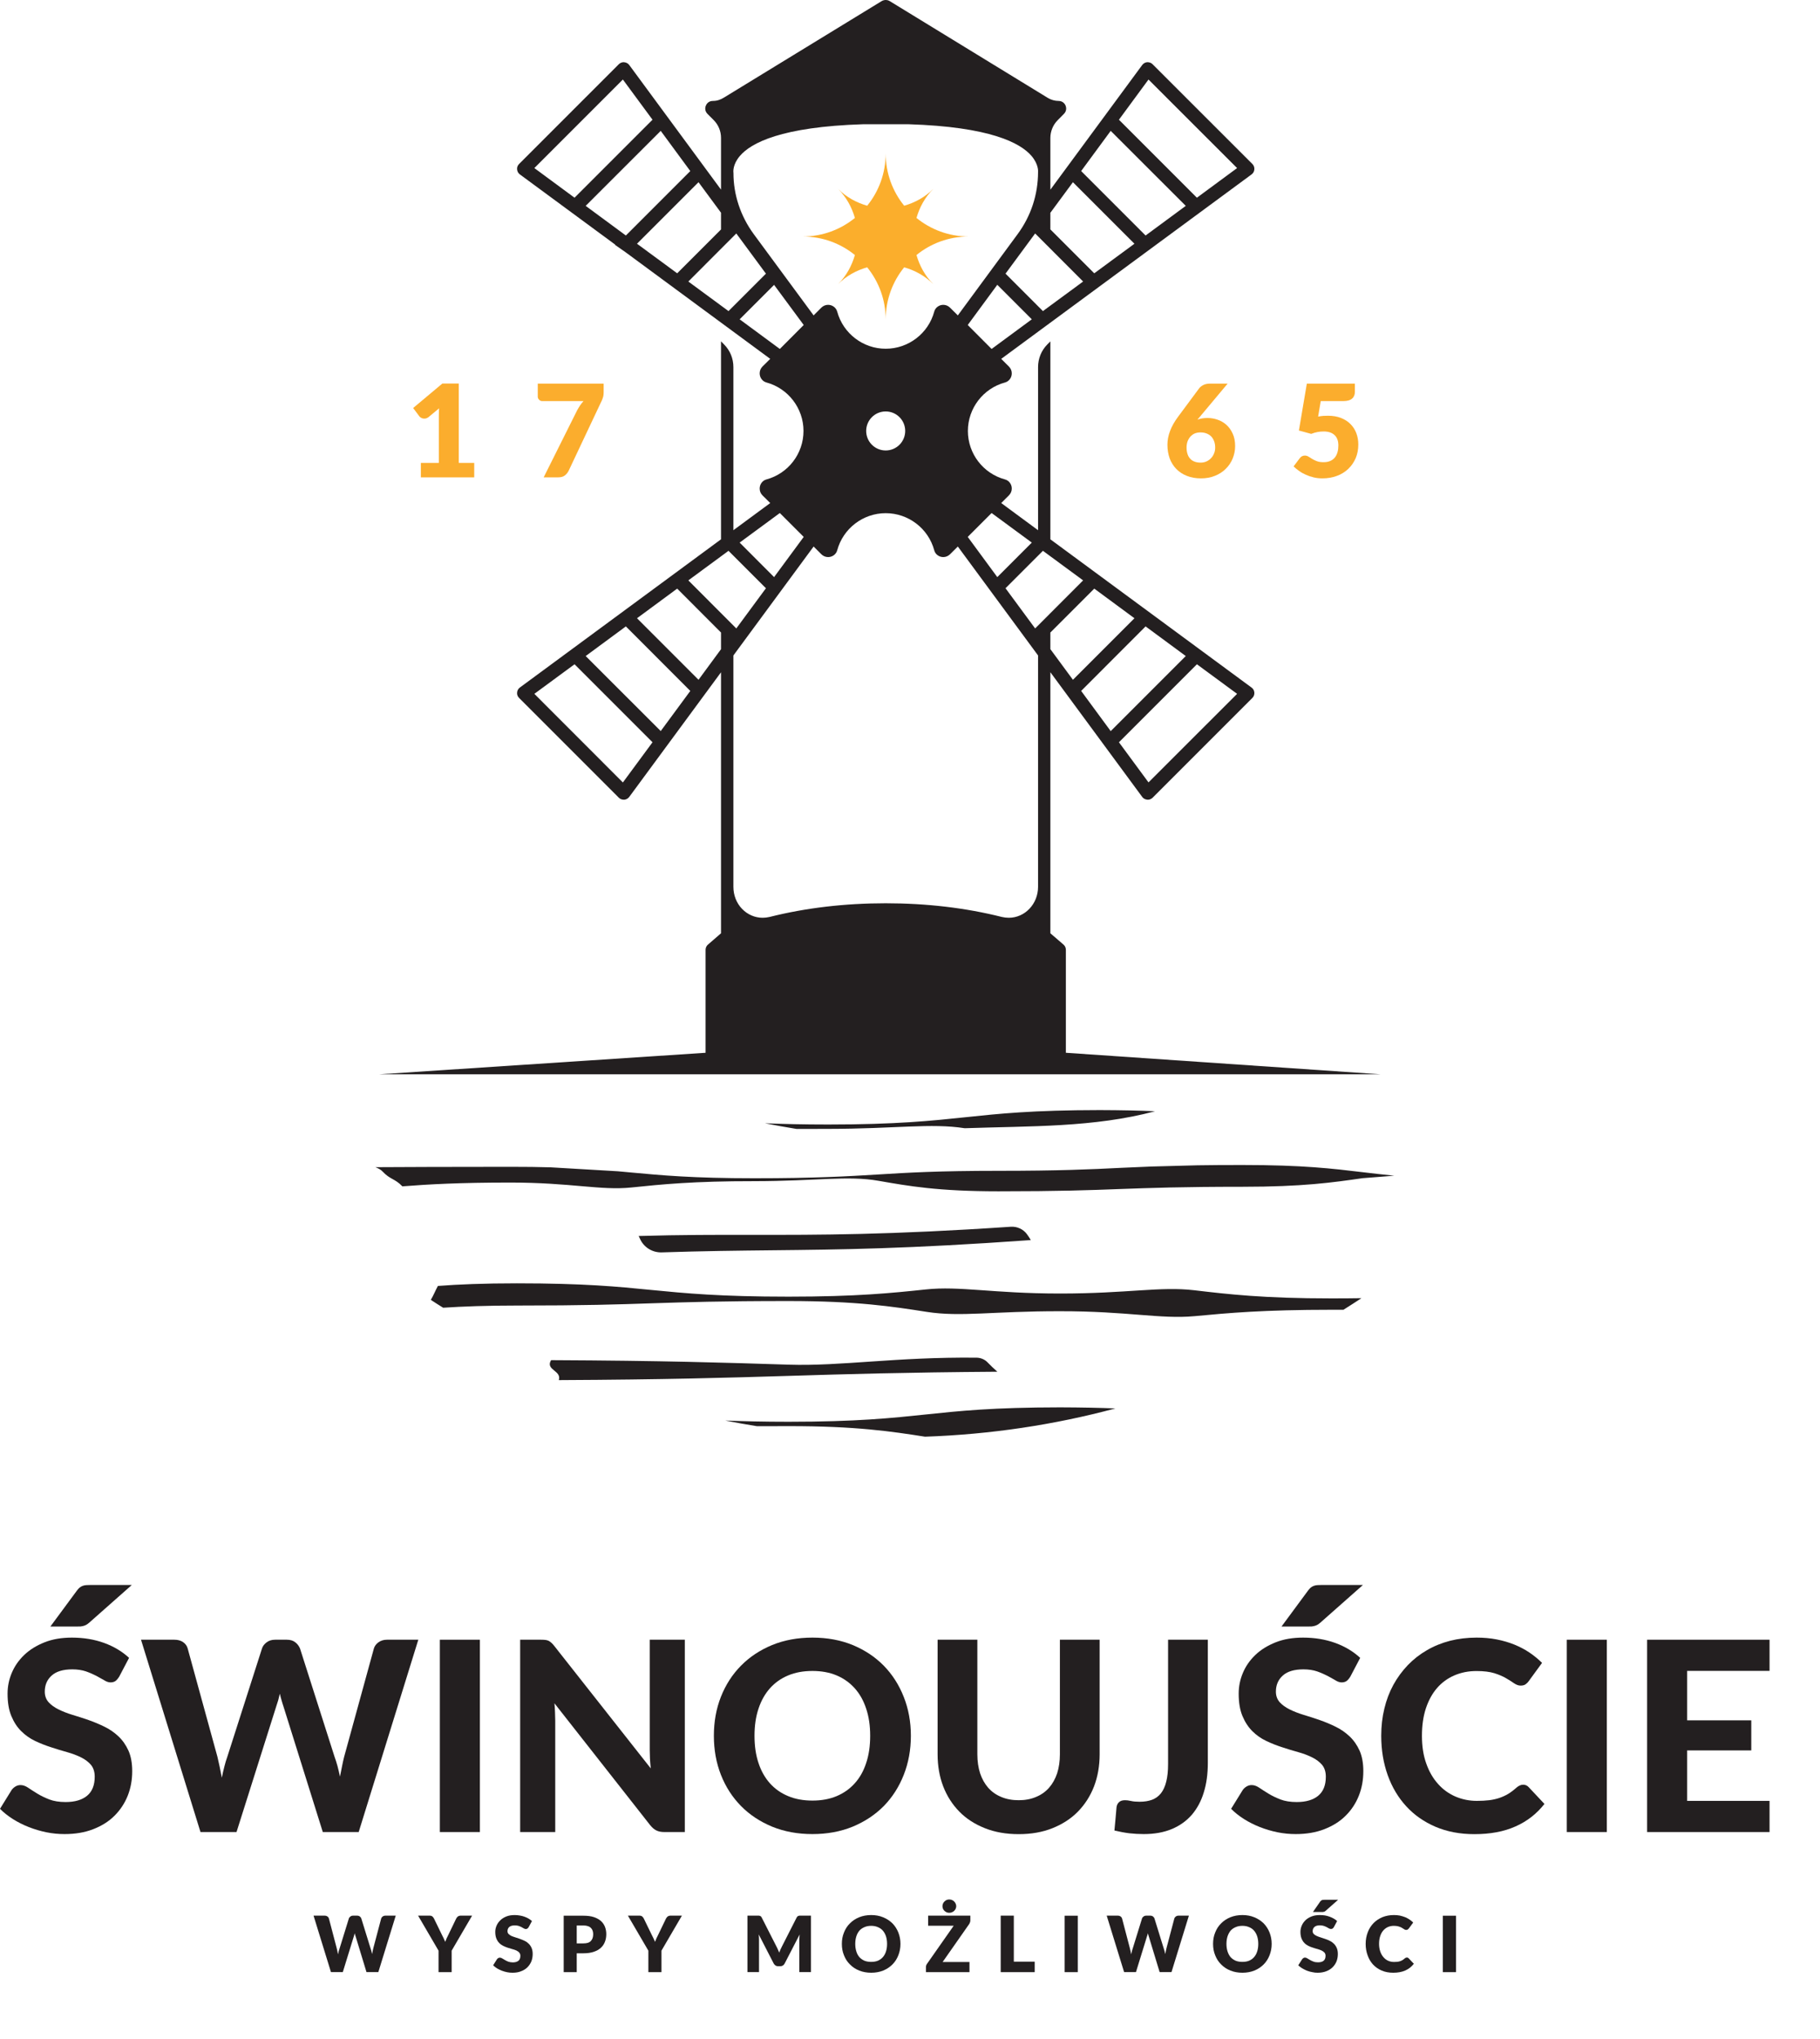 <?xml version="1.0" encoding="UTF-8" standalone="no"?><!DOCTYPE svg PUBLIC "-//W3C//DTD SVG 1.1//EN" "http://www.w3.org/Graphics/SVG/1.1/DTD/svg11.dtd"><svg width="100%" height="100%" viewBox="0 0 25 28" version="1.1" xmlns="http://www.w3.org/2000/svg" xmlns:xlink="http://www.w3.org/1999/xlink" xml:space="preserve" xmlns:serif="http://www.serif.com/" style="fill-rule:evenodd;clip-rule:evenodd;stroke-linejoin:round;stroke-miterlimit:2;"><path d="M12.589,3.502c0.196,-0.159 0.445,-0.254 0.717,-0.254c-0.272,-0 -0.521,-0.096 -0.717,-0.255c0.042,-0.146 0.116,-0.284 0.231,-0.399c-0.115,0.115 -0.254,0.189 -0.4,0.231c-0.159,-0.196 -0.254,-0.446 -0.254,-0.718c0,0.272 -0.095,0.522 -0.254,0.718c-0.146,-0.042 -0.285,-0.116 -0.4,-0.231c0.115,0.115 0.189,0.253 0.231,0.399c-0.196,0.159 -0.445,0.255 -0.717,0.255c0.272,-0 0.521,0.095 0.717,0.254c-0.042,0.146 -0.116,0.285 -0.231,0.4c0.115,-0.115 0.254,-0.19 0.4,-0.231c0.159,0.196 0.254,0.445 0.254,0.717c0,-0.272 0.095,-0.521 0.254,-0.717c0.146,0.041 0.285,0.116 0.4,0.231c-0.115,-0.115 -0.189,-0.254 -0.231,-0.4" style="fill:#fbae2c;fill-rule:nonzero;"/><path d="M13.262,15.342c-0.467,0.049 -0.947,0.1 -1.886,0.1c-0.344,0 -0.626,-0.007 -0.869,-0.017c0.144,0.029 0.29,0.054 0.436,0.078c0.133,-0.001 0.276,-0.001 0.433,-0.001c0.927,-0.001 1.415,-0.081 1.875,-0.009c0.901,-0.031 1.777,-0.009 2.615,-0.233c-0.215,-0.01 -0.462,-0.015 -0.759,-0.016c-0.927,0.001 -1.379,0.049 -1.845,0.098" style="fill:#231f20;fill-rule:nonzero;"/><path d="M7.676,18.952c0.042,-0.132 -0.185,-0.137 -0.108,-0.271c0.001,-0.001 0.003,-0.002 0.004,-0.003c1.53,0.007 2.384,0.034 3.26,0.062c0.725,0.023 1.465,-0.107 2.579,-0.096c0.058,0 0.115,0.023 0.154,0.064c0.041,0.043 0.087,0.086 0.135,0.129c-1.276,0.009 -2.079,0.033 -2.863,0.057c-0.856,0.026 -1.695,0.051 -3.161,0.058" style="fill:#231f20;fill-rule:nonzero;"/><path d="M16.405,17.718c-0.466,-0.055 -0.917,0.045 -1.843,0.045c-0.926,-0 -1.379,-0.106 -1.845,-0.056c-0.466,0.049 -0.947,0.099 -1.886,0.099c-0.938,-0 -1.417,-0.046 -1.884,-0.092c-0.466,-0.046 -0.919,-0.091 -1.847,-0.091c-0.458,-0 -0.8,0.014 -1.085,0.036c-0.034,0.062 -0.061,0.131 -0.097,0.191c0.056,0.037 0.112,0.073 0.169,0.108c0.275,-0.018 0.6,-0.03 1.013,-0.03c0.931,-0 1.393,-0.015 1.859,-0.031c0.466,-0.015 0.938,-0.031 1.872,-0.031c0.943,-0 1.432,0.076 1.899,0.149c0.466,0.073 0.91,-0.01 1.832,-0.009c0.927,-0.001 1.38,0.111 1.846,0.068c0.467,-0.044 0.947,-0.088 1.885,-0.088l0.161,-0c0.083,-0.052 0.165,-0.105 0.247,-0.159c-0.127,0.002 -0.26,0.003 -0.408,0.003c-0.939,-0 -1.421,-0.057 -1.888,-0.112" style="fill:#231f20;fill-rule:nonzero;"/><path d="M12.717,19.424c-0.467,0.049 -0.947,0.1 -1.886,0.1c-0.344,-0 -0.626,-0.007 -0.869,-0.017c0.144,0.029 0.29,0.054 0.436,0.078c0.133,-0.001 0.276,-0.001 0.433,-0.001c0.927,-0.001 1.415,0.073 1.875,0.145c0.901,-0.031 1.777,-0.163 2.615,-0.388c-0.215,-0.009 -0.462,-0.014 -0.759,-0.015c-0.927,0.001 -1.379,0.049 -1.845,0.098" style="fill:#231f20;fill-rule:nonzero;"/><path d="M13.003,13.429c-0.002,0 -0.003,0.001 -0.005,0.001l0.001,0l0.004,-0.001Z" style="fill:#231f20;fill-rule:nonzero;"/><path d="M19.152,16.145c-0.155,-0.015 -0.295,-0.032 -0.433,-0.048c-0.418,-0.05 -0.822,-0.099 -1.653,-0.099c-0.235,0 -0.435,0.001 -0.612,0.004l-0.638,0.017c-0.148,0.006 -0.282,0.012 -0.417,0.018c-0.419,0.021 -0.844,0.041 -1.685,0.041c-0.834,0 -1.245,0.025 -1.664,0.051c-0.419,0.025 -0.846,0.051 -1.687,0.051c-0.843,0 -1.274,-0.04 -1.693,-0.079c-0.061,-0.006 -0.123,-0.012 -0.185,-0.017l-0.92,-0.054c-0.162,-0.005 -0.344,-0.007 -0.553,-0.007c-0.957,0 -1.368,0.003 -1.856,0.005c0.04,0.015 0.076,0.034 0.101,0.061c0.103,0.11 0.166,0.094 0.27,0.202c0.363,-0.028 0.778,-0.052 1.485,-0.052c0.832,0 1.239,0.111 1.658,0.068c0.419,-0.043 0.85,-0.088 1.693,-0.087c0.847,-0.001 1.286,-0.079 1.705,-0.005c0.419,0.073 0.817,0.144 1.646,0.144c0.836,0 1.251,-0.015 1.67,-0.031c0.419,-0.015 0.842,-0.031 1.682,-0.031c0.83,0 1.233,-0.058 1.651,-0.118" style="fill:#231f20;fill-rule:nonzero;"/><path d="M9.09,17.198c0.574,-0.019 1.054,-0.024 1.521,-0.029c0.948,-0.01 1.849,-0.019 3.548,-0.14c-0.014,-0.025 -0.031,-0.051 -0.049,-0.076c-0.051,-0.073 -0.138,-0.113 -0.226,-0.107c-1.653,0.112 -2.633,0.113 -3.556,0.111c-0.494,0 -0.973,-0.001 -1.555,0.016c0.006,0.012 0.012,0.024 0.017,0.036c0.051,0.119 0.171,0.193 0.3,0.189" style="fill:#231f20;fill-rule:nonzero;"/><path d="M12.738,17.203c-0.002,-0 -0.003,0.001 -0.005,0.001l0.001,-0l0.004,-0.001Z" style="fill:#231f20;fill-rule:nonzero;"/><path d="M16.492,6.353c0.028,-0 0.055,-0.005 0.079,-0.016c0.024,-0.011 0.046,-0.025 0.063,-0.044c0.018,-0.018 0.032,-0.04 0.042,-0.065c0.011,-0.025 0.016,-0.052 0.016,-0.082c0,-0.033 -0.005,-0.062 -0.015,-0.088c-0.01,-0.026 -0.023,-0.048 -0.041,-0.066c-0.018,-0.017 -0.039,-0.031 -0.064,-0.04c-0.025,-0.01 -0.053,-0.014 -0.084,-0.014c-0.027,-0 -0.053,0.005 -0.076,0.014c-0.023,0.01 -0.042,0.024 -0.059,0.042c-0.017,0.019 -0.03,0.04 -0.04,0.066c-0.009,0.025 -0.014,0.054 -0.014,0.085c0,0.032 0.004,0.061 0.012,0.086c0.007,0.025 0.019,0.047 0.035,0.065c0.016,0.019 0.036,0.033 0.06,0.042c0.024,0.01 0.053,0.015 0.086,0.015m-0.044,-0.59c0.041,-0.016 0.087,-0.023 0.138,-0.023c0.046,-0 0.092,0.007 0.138,0.023c0.045,0.015 0.086,0.039 0.121,0.07c0.036,0.032 0.065,0.072 0.087,0.121c0.023,0.049 0.034,0.106 0.034,0.172c0,0.06 -0.012,0.117 -0.034,0.171c-0.022,0.054 -0.054,0.101 -0.095,0.141c-0.041,0.041 -0.09,0.073 -0.148,0.096c-0.058,0.024 -0.122,0.035 -0.192,0.035c-0.072,-0 -0.136,-0.011 -0.193,-0.034c-0.057,-0.022 -0.106,-0.054 -0.146,-0.095c-0.039,-0.04 -0.07,-0.089 -0.091,-0.145c-0.02,-0.057 -0.031,-0.119 -0.031,-0.187c0,-0.126 0.049,-0.255 0.147,-0.386l0.29,-0.391c0.013,-0.017 0.033,-0.032 0.058,-0.045c0.026,-0.012 0.055,-0.018 0.088,-0.018l0.244,-0l-0.382,0.456l-0.033,0.039Z" style="fill:#fbad2d;fill-rule:nonzero;"/><path d="M18.106,5.721c0.024,-0.005 0.047,-0.008 0.07,-0.01c0.022,-0.001 0.044,-0.002 0.065,-0.002c0.068,-0 0.128,0.01 0.18,0.031c0.051,0.02 0.095,0.048 0.13,0.084c0.036,0.036 0.062,0.077 0.08,0.125c0.018,0.048 0.027,0.1 0.027,0.155c-0,0.068 -0.012,0.131 -0.036,0.188c-0.025,0.057 -0.059,0.106 -0.102,0.147c-0.044,0.042 -0.096,0.074 -0.156,0.096c-0.061,0.023 -0.127,0.034 -0.199,0.034c-0.042,0 -0.082,-0.004 -0.119,-0.013c-0.039,-0.009 -0.074,-0.021 -0.107,-0.036c-0.034,-0.015 -0.065,-0.032 -0.093,-0.052c-0.028,-0.02 -0.054,-0.041 -0.077,-0.063l0.085,-0.113c0.009,-0.012 0.019,-0.021 0.031,-0.027c0.012,-0.006 0.025,-0.009 0.038,-0.009c0.018,-0 0.034,0.004 0.05,0.014c0.016,0.01 0.033,0.02 0.051,0.032c0.019,0.011 0.04,0.022 0.065,0.031c0.025,0.01 0.056,0.014 0.092,0.014c0.037,-0 0.068,-0.006 0.094,-0.018c0.026,-0.012 0.047,-0.028 0.063,-0.049c0.016,-0.021 0.028,-0.045 0.035,-0.073c0.008,-0.028 0.011,-0.058 0.011,-0.09c-0,-0.063 -0.017,-0.11 -0.053,-0.143c-0.035,-0.033 -0.085,-0.049 -0.15,-0.049c-0.058,0 -0.114,0.011 -0.17,0.033l-0.169,-0.046l0.109,-0.644l0.66,-0l-0,0.113c-0,0.019 -0.003,0.036 -0.009,0.051c-0.006,0.015 -0.015,0.029 -0.028,0.04c-0.013,0.012 -0.029,0.021 -0.05,0.027c-0.021,0.006 -0.045,0.009 -0.074,0.009l-0.308,-0l-0.036,0.213Z" style="fill:#fbad2d;fill-rule:nonzero;"/><path d="M6.514,6.357l0,0.198l-0.733,0l0,-0.198l0.247,0l0,-0.649c0,-0.017 0,-0.034 0.001,-0.05c0,-0.017 0.001,-0.034 0.003,-0.051l-0.147,0.122c-0.013,0.01 -0.026,0.016 -0.039,0.018c-0.012,0.002 -0.024,0.002 -0.035,0c-0.012,-0.002 -0.022,-0.006 -0.03,-0.012c-0.009,-0.005 -0.016,-0.011 -0.02,-0.017l-0.086,-0.115l0.401,-0.336l0.226,0l0,1.09l0.212,0Z" style="fill:#fbad2d;fill-rule:nonzero;"/><path d="M8.292,5.268l0,0.115c0,0.034 -0.004,0.062 -0.012,0.082c-0.007,0.021 -0.014,0.039 -0.022,0.053l-0.447,0.947c-0.012,0.025 -0.03,0.046 -0.052,0.064c-0.023,0.018 -0.053,0.026 -0.091,0.026l-0.2,-0l0.46,-0.921c0.014,-0.025 0.027,-0.047 0.041,-0.068c0.014,-0.02 0.029,-0.039 0.046,-0.058l-0.566,-0c-0.008,-0 -0.016,-0.001 -0.023,-0.004c-0.008,-0.004 -0.014,-0.008 -0.02,-0.014c-0.005,-0.005 -0.01,-0.012 -0.014,-0.019c-0.003,-0.008 -0.005,-0.015 -0.005,-0.023l0,-0.18l0.905,-0Z" style="fill:#fbad2d;fill-rule:nonzero;"/><path d="M7.34,2.308l0.552,0.407l1.071,-1.071l-0.407,-0.552l-1.216,1.216Zm8.03,-0.664l1.071,1.071l0.552,-0.407l-1.217,-1.216l-0.406,0.552Zm-0.519,0.705l0.885,0.885l0.552,-0.407l-1.031,-1.03l-0.406,0.552Zm-6.806,0.478l0.552,0.407l0.885,-0.885l-0.406,-0.552l-1.031,1.03Zm0.705,0.52l0.552,0.406l0.602,-0.602l0,-0.23l-0.309,-0.419l-0.845,0.845Zm5.678,-0.425l0,0.228l0.603,0.603l0.552,-0.406l-0.845,-0.845l-0.31,0.42Zm-4.973,0.944l0.552,0.406l0.514,-0.514l-0.407,-0.552l-0.659,0.66Zm4.357,-0.108l0.514,0.514l0.552,-0.406l-0.659,-0.66l-0.407,0.552Zm-2.437,0.428c0.059,-0 0.11,0.039 0.125,0.093c0.081,0.3 0.355,0.51 0.666,0.51c0.312,-0 0.586,-0.21 0.667,-0.51c0.014,-0.054 0.066,-0.093 0.124,-0.093c0.035,-0 0.068,0.014 0.093,0.039l0.107,0.106l0.82,-1.114c0.185,-0.25 0.282,-0.546 0.282,-0.856c0.001,-0.007 0.008,-0.104 -0.089,-0.219c-0.154,-0.18 -0.571,-0.401 -1.691,-0.436l-0.622,-0c-1.125,0.035 -1.543,0.257 -1.695,0.437c-0.097,0.115 -0.09,0.212 -0.087,0.23c-0.001,0.298 0.096,0.594 0.28,0.844l0.821,1.114l0.106,-0.106c0.025,-0.025 0.058,-0.039 0.093,-0.039m-1.215,0.199l0.552,0.407l0.328,-0.329l-0.407,-0.551l-0.473,0.473Zm3.133,0.078l0.328,0.329l0.552,-0.407l-0.474,-0.474l-0.406,0.552Zm-1.127,1.187c-0.148,-0 -0.268,0.12 -0.268,0.268c0,0.148 0.12,0.268 0.268,0.268c0.148,-0 0.268,-0.12 0.268,-0.268c0,-0.148 -0.12,-0.268 -0.268,-0.268m-2.006,1.801l0.473,0.474l0.407,-0.552l-0.328,-0.328l-0.552,0.406Zm3.133,-0.078l0.406,0.552l0.474,-0.474l-0.552,-0.406l-0.328,0.328Zm-3.838,0.597l0.659,0.66l0.407,-0.552l-0.514,-0.514l-0.552,0.406Zm4.357,0.108l0.407,0.552l0.659,-0.66l-0.552,-0.406l-0.514,0.514Zm-5.062,0.412l0.845,0.845l0.309,-0.42l0,-0.229l-0.602,-0.603l-0.552,0.407Zm5.678,0.196l0,0.228l0.31,0.421l0.845,-0.845l-0.552,-0.407l-0.603,0.603Zm-6.383,0.323l1.031,1.03l0.406,-0.551l-0.885,-0.886l-0.552,0.407Zm6.806,0.479l0.406,0.552l1.031,-1.031l-0.552,-0.407l-0.885,0.886Zm0.519,0.705l0.406,0.551l1.217,-1.216l-0.552,-0.406l-1.071,1.071Zm-8.03,-0.665l1.216,1.217l0.407,-0.552l-1.071,-1.071l-0.552,0.406Zm4.826,2.876c0.563,-0 1.1,0.063 1.596,0.188c0.031,0.007 0.063,0.011 0.095,0.011c0.222,-0 0.402,-0.19 0.402,-0.425l0,-3.177l-1.102,-1.496l-0.107,0.106c-0.025,0.025 -0.058,0.039 -0.093,0.039c-0.058,-0 -0.11,-0.038 -0.124,-0.093c-0.081,-0.3 -0.355,-0.51 -0.667,-0.51c-0.311,-0 -0.585,0.21 -0.666,0.51c-0.015,0.055 -0.066,0.093 -0.125,0.093c-0.035,-0 -0.068,-0.014 -0.093,-0.039l-0.106,-0.106l-1.102,1.496l0,3.177c0,0.115 0.042,0.222 0.118,0.302c0.076,0.079 0.177,0.123 0.284,0.123c0.031,-0 0.063,-0.004 0.094,-0.011c0.497,-0.125 1.034,-0.188 1.596,-0.188m2.262,0.412l0.18,0.155c0.021,0.018 0.033,0.044 0.033,0.072l0,1.414l4.328,0.296l-13.765,-0l4.488,-0.296l0,-1.414c0,-0.028 0.012,-0.054 0.033,-0.072l0.179,-0.155l0,-3.584l-1.261,1.712c-0.017,0.022 -0.041,0.036 -0.069,0.038l-0.001,-0c-0.032,-0 -0.055,-0.01 -0.072,-0.027l-1.371,-1.371c-0.02,-0.02 -0.03,-0.046 -0.027,-0.074c0.002,-0.027 0.015,-0.052 0.037,-0.068l2.764,-2.036l0,-2.719l0.042,0.043c0.083,0.083 0.128,0.194 0.128,0.311l0,2.24l0.506,-0.373l-0.107,-0.106c-0.025,-0.025 -0.038,-0.058 -0.038,-0.093c0,-0.059 0.038,-0.11 0.092,-0.125c0.3,-0.081 0.51,-0.354 0.51,-0.666c0,-0.311 -0.21,-0.585 -0.51,-0.666c-0.054,-0.015 -0.092,-0.066 -0.092,-0.125c0,-0.035 0.013,-0.068 0.038,-0.093l0.107,-0.106l-1.991,-1.467l-0.139,-0.097l0,-0.005l-1.309,-0.964c-0.023,-0.017 -0.036,-0.041 -0.038,-0.069c-0.003,-0.028 0.007,-0.054 0.027,-0.074l1.37,-1.37c0.018,-0.018 0.042,-0.028 0.067,-0.028c0.035,0.002 0.059,0.016 0.076,0.038l1.261,1.712l0,-0.711c0,-0.092 -0.036,-0.179 -0.101,-0.244l-0.085,-0.085c-0.045,-0.046 -0.029,-0.099 -0.022,-0.114c0.006,-0.015 0.031,-0.064 0.096,-0.064l0.001,-0c0.055,-0 0.103,-0.016 0.153,-0.047l2.165,-1.324c0.017,-0.01 0.036,-0.015 0.055,-0.015c0.02,-0 0.039,0.005 0.055,0.015l2.173,1.33c0.044,0.026 0.095,0.041 0.146,0.041c0.065,-0 0.091,0.049 0.097,0.064c0.006,0.015 0.023,0.068 -0.023,0.114l-0.084,0.085c-0.065,0.064 -0.102,0.154 -0.102,0.245l0,0.711l1.262,-1.713c0.017,-0.022 0.041,-0.036 0.069,-0.038l0.001,-0c0.031,-0 0.055,0.01 0.072,0.028l1.371,1.37c0.02,0.02 0.029,0.046 0.027,0.074c-0.002,0.028 -0.015,0.052 -0.038,0.069l-3.439,2.533l0.106,0.106c0.025,0.025 0.039,0.058 0.039,0.093c0,0.059 -0.038,0.11 -0.092,0.125c-0.301,0.081 -0.511,0.355 -0.511,0.666c0,0.312 0.21,0.585 0.511,0.666c0.054,0.015 0.092,0.066 0.092,0.125c0,0.035 -0.014,0.068 -0.039,0.093l-0.106,0.106l0.506,0.373l0,-2.24c0,-0.117 0.045,-0.228 0.127,-0.311l0.042,-0.042l0,2.718l2.764,2.036c0.023,0.016 0.036,0.041 0.038,0.068c0.002,0.028 -0.007,0.054 -0.027,0.074l-1.371,1.371c-0.018,0.017 -0.041,0.027 -0.066,0.027c-0.035,-0.002 -0.06,-0.016 -0.076,-0.038l-1.262,-1.713l0,3.585Z" style="fill:#231f20;fill-rule:nonzero;"/><path d="M1.811,21.765l-0.588,0.52c-0.013,0.011 -0.026,0.02 -0.038,0.027c-0.012,0.007 -0.025,0.012 -0.037,0.015c-0.013,0.004 -0.027,0.006 -0.042,0.008c-0.015,0.001 -0.032,0.001 -0.05,0.001l-0.364,0l0.364,-0.493c0.013,-0.018 0.026,-0.032 0.039,-0.043c0.013,-0.01 0.027,-0.018 0.042,-0.023c0.015,-0.006 0.032,-0.009 0.052,-0.01c0.019,-0.001 0.041,-0.002 0.067,-0.002l0.555,0Zm-0.173,1.258c-0.017,0.027 -0.034,0.048 -0.052,0.061c-0.017,0.012 -0.04,0.019 -0.068,0.019c-0.027,0 -0.056,-0.01 -0.086,-0.029c-0.031,-0.018 -0.068,-0.039 -0.109,-0.061c-0.041,-0.021 -0.088,-0.042 -0.142,-0.061c-0.053,-0.018 -0.116,-0.028 -0.187,-0.028c-0.126,0 -0.221,0.028 -0.284,0.085c-0.063,0.056 -0.095,0.13 -0.095,0.221c-0,0.058 0.018,0.106 0.052,0.145c0.035,0.038 0.08,0.071 0.137,0.099c0.056,0.028 0.12,0.053 0.192,0.075c0.071,0.021 0.145,0.045 0.22,0.071c0.075,0.026 0.148,0.057 0.22,0.092c0.072,0.035 0.136,0.08 0.192,0.133c0.057,0.054 0.102,0.119 0.137,0.196c0.034,0.077 0.051,0.171 0.051,0.281c-0,0.12 -0.02,0.233 -0.062,0.338c-0.042,0.105 -0.103,0.196 -0.181,0.274c-0.079,0.079 -0.177,0.14 -0.293,0.185c-0.115,0.045 -0.247,0.067 -0.394,0.067c-0.083,0 -0.167,-0.008 -0.25,-0.025c-0.083,-0.017 -0.163,-0.041 -0.24,-0.071c-0.077,-0.03 -0.15,-0.067 -0.217,-0.109c-0.068,-0.043 -0.128,-0.09 -0.179,-0.142l0.16,-0.259c0.014,-0.019 0.031,-0.035 0.053,-0.048c0.022,-0.013 0.045,-0.019 0.069,-0.019c0.033,0 0.068,0.012 0.104,0.036c0.036,0.025 0.078,0.051 0.126,0.081c0.047,0.029 0.102,0.055 0.164,0.08c0.063,0.024 0.138,0.036 0.225,0.036c0.127,0 0.226,-0.029 0.296,-0.087c0.07,-0.059 0.104,-0.145 0.104,-0.261c-0,-0.066 -0.017,-0.12 -0.051,-0.162c-0.035,-0.041 -0.08,-0.075 -0.136,-0.103c-0.056,-0.028 -0.12,-0.052 -0.191,-0.072c-0.072,-0.02 -0.145,-0.042 -0.22,-0.067c-0.076,-0.024 -0.149,-0.053 -0.221,-0.087c-0.071,-0.034 -0.135,-0.079 -0.191,-0.135c-0.056,-0.055 -0.101,-0.125 -0.135,-0.207c-0.035,-0.083 -0.052,-0.185 -0.052,-0.308c-0,-0.098 0.019,-0.193 0.058,-0.285c0.039,-0.093 0.096,-0.174 0.171,-0.246c0.075,-0.072 0.168,-0.129 0.278,-0.173c0.11,-0.044 0.235,-0.065 0.377,-0.065c0.159,0 0.306,0.024 0.442,0.073c0.135,0.049 0.249,0.118 0.343,0.205l-0.135,0.257Z" style="fill:#231f20;fill-rule:nonzero;"/><path d="M5.746,22.517l-0.819,2.641l-0.493,0l-0.541,-1.727c-0.008,-0.025 -0.017,-0.051 -0.025,-0.081c-0.009,-0.029 -0.017,-0.06 -0.024,-0.092c-0.007,0.032 -0.015,0.063 -0.023,0.092c-0.009,0.03 -0.017,0.056 -0.026,0.081l-0.546,1.727l-0.495,0l-0.817,-2.641l0.459,0c0.047,0 0.087,0.011 0.119,0.033c0.032,0.022 0.053,0.051 0.063,0.087l0.409,1.489c0.01,0.041 0.02,0.086 0.03,0.134c0.01,0.048 0.02,0.098 0.03,0.152c0.011,-0.055 0.023,-0.106 0.035,-0.153c0.012,-0.048 0.025,-0.092 0.04,-0.133l0.477,-1.489c0.009,-0.03 0.03,-0.058 0.062,-0.083c0.032,-0.025 0.072,-0.037 0.118,-0.037l0.16,0c0.047,0 0.086,0.011 0.115,0.034c0.03,0.022 0.052,0.051 0.067,0.086l0.475,1.489c0.014,0.039 0.028,0.081 0.04,0.126c0.012,0.046 0.024,0.094 0.034,0.145c0.01,-0.051 0.02,-0.099 0.029,-0.145c0.009,-0.045 0.018,-0.087 0.028,-0.126l0.409,-1.489c0.009,-0.031 0.029,-0.059 0.062,-0.084c0.033,-0.024 0.072,-0.036 0.118,-0.036l0.43,0Z" style="fill:#231f20;fill-rule:nonzero;"/><rect x="6.042" y="22.517" width="0.55" height="2.641" style="fill:#231f20;"/><path d="M9.407,22.517l0,2.641l-0.282,0c-0.043,0 -0.078,-0.007 -0.107,-0.021c-0.03,-0.014 -0.058,-0.038 -0.086,-0.072l-1.316,-1.675c0.004,0.043 0.007,0.085 0.008,0.126c0.002,0.041 0.003,0.08 0.003,0.115l0,1.527l-0.482,0l0,-2.641l0.287,0c0.023,0 0.043,0.001 0.06,0.003c0.016,0.002 0.031,0.006 0.044,0.012c0.013,0.007 0.026,0.016 0.038,0.027c0.012,0.011 0.026,0.025 0.04,0.044l1.325,1.681c-0.005,-0.046 -0.008,-0.091 -0.011,-0.134c-0.002,-0.043 -0.003,-0.084 -0.003,-0.123l0,-1.51l0.482,0Z" style="fill:#231f20;fill-rule:nonzero;"/><path d="M11.953,23.836c0,-0.138 -0.018,-0.262 -0.055,-0.372c-0.036,-0.11 -0.088,-0.203 -0.157,-0.28c-0.069,-0.077 -0.152,-0.136 -0.249,-0.177c-0.098,-0.041 -0.209,-0.061 -0.332,-0.061c-0.124,0 -0.235,0.02 -0.333,0.061c-0.099,0.041 -0.182,0.1 -0.251,0.177c-0.068,0.077 -0.121,0.17 -0.157,0.28c-0.037,0.11 -0.055,0.234 -0.055,0.372c0,0.14 0.018,0.264 0.055,0.374c0.036,0.11 0.089,0.203 0.157,0.279c0.069,0.077 0.152,0.135 0.251,0.176c0.098,0.041 0.209,0.061 0.333,0.061c0.123,0 0.234,-0.02 0.332,-0.061c0.097,-0.041 0.18,-0.099 0.249,-0.176c0.069,-0.076 0.121,-0.169 0.157,-0.279c0.037,-0.11 0.055,-0.234 0.055,-0.374m0.559,0c0,0.193 -0.033,0.372 -0.098,0.537c-0.065,0.165 -0.156,0.307 -0.274,0.428c-0.119,0.12 -0.261,0.214 -0.427,0.283c-0.166,0.068 -0.351,0.102 -0.553,0.102c-0.203,0 -0.387,-0.034 -0.554,-0.102c-0.166,-0.069 -0.309,-0.163 -0.427,-0.283c-0.119,-0.121 -0.211,-0.263 -0.276,-0.428c-0.065,-0.165 -0.097,-0.344 -0.097,-0.537c0,-0.193 0.032,-0.372 0.097,-0.536c0.065,-0.164 0.157,-0.307 0.276,-0.427c0.118,-0.12 0.261,-0.214 0.427,-0.283c0.167,-0.068 0.351,-0.102 0.554,-0.102c0.202,0 0.387,0.034 0.553,0.102c0.166,0.069 0.308,0.163 0.427,0.284c0.118,0.121 0.209,0.263 0.274,0.428c0.065,0.164 0.098,0.342 0.098,0.534" style="fill:#231f20;fill-rule:nonzero;"/><path d="M13.993,24.721c0.088,-0 0.168,-0.015 0.238,-0.045c0.071,-0.029 0.13,-0.071 0.179,-0.126c0.048,-0.055 0.085,-0.121 0.111,-0.198c0.025,-0.078 0.038,-0.165 0.038,-0.262l0,-1.573l0.546,-0l0,1.573c0,0.16 -0.026,0.307 -0.077,0.441c-0.052,0.134 -0.126,0.249 -0.222,0.347c-0.095,0.097 -0.212,0.172 -0.349,0.227c-0.137,0.055 -0.292,0.082 -0.464,0.082c-0.172,-0 -0.327,-0.027 -0.465,-0.082c-0.138,-0.055 -0.255,-0.13 -0.35,-0.227c-0.096,-0.098 -0.17,-0.213 -0.222,-0.347c-0.051,-0.134 -0.077,-0.281 -0.077,-0.441l0,-1.573l0.546,-0l0,1.573c0,0.097 0.013,0.184 0.038,0.262c0.026,0.077 0.063,0.143 0.111,0.198c0.049,0.055 0.108,0.097 0.179,0.126c0.07,0.03 0.15,0.045 0.24,0.045" style="fill:#231f20;fill-rule:nonzero;"/><path d="M16.591,24.211c-0,0.148 -0.018,0.282 -0.055,0.401c-0.036,0.12 -0.091,0.222 -0.164,0.308c-0.074,0.085 -0.166,0.151 -0.276,0.197c-0.111,0.046 -0.239,0.069 -0.386,0.069c-0.067,0 -0.132,-0.004 -0.197,-0.011c-0.065,-0.008 -0.133,-0.021 -0.205,-0.038c0.005,-0.053 0.01,-0.106 0.015,-0.16c0.004,-0.053 0.009,-0.107 0.014,-0.16c0.004,-0.029 0.015,-0.052 0.035,-0.07c0.019,-0.018 0.047,-0.026 0.083,-0.026c0.021,0 0.047,0.003 0.079,0.01c0.033,0.008 0.072,0.011 0.12,0.011c0.065,0 0.122,-0.009 0.171,-0.027c0.048,-0.018 0.089,-0.048 0.122,-0.089c0.032,-0.041 0.057,-0.095 0.073,-0.161c0.017,-0.066 0.025,-0.147 0.025,-0.241l-0,-1.707l0.546,0l-0,1.694Z" style="fill:#231f20;fill-rule:nonzero;"/><path d="M18.722,21.765l-0.588,0.52c-0.013,0.011 -0.026,0.02 -0.038,0.027c-0.012,0.007 -0.025,0.012 -0.037,0.015c-0.013,0.004 -0.027,0.006 -0.042,0.008c-0.015,0.001 -0.032,0.001 -0.05,0.001l-0.364,0l0.364,-0.493c0.013,-0.018 0.026,-0.032 0.039,-0.043c0.013,-0.01 0.027,-0.018 0.042,-0.023c0.015,-0.006 0.032,-0.009 0.052,-0.01c0.019,-0.001 0.041,-0.002 0.067,-0.002l0.555,0Zm-0.173,1.258c-0.017,0.027 -0.034,0.048 -0.052,0.061c-0.017,0.012 -0.04,0.019 -0.068,0.019c-0.027,0 -0.056,-0.01 -0.086,-0.029c-0.031,-0.018 -0.067,-0.039 -0.109,-0.061c-0.041,-0.021 -0.088,-0.042 -0.142,-0.061c-0.053,-0.018 -0.116,-0.028 -0.187,-0.028c-0.126,0 -0.221,0.028 -0.284,0.085c-0.063,0.056 -0.095,0.13 -0.095,0.221c-0,0.058 0.018,0.106 0.052,0.145c0.035,0.038 0.08,0.071 0.137,0.099c0.056,0.028 0.12,0.053 0.192,0.075c0.071,0.021 0.145,0.045 0.22,0.071c0.075,0.026 0.149,0.057 0.22,0.092c0.072,0.035 0.136,0.08 0.192,0.133c0.057,0.054 0.102,0.119 0.137,0.196c0.034,0.077 0.051,0.171 0.051,0.281c-0,0.12 -0.02,0.233 -0.062,0.338c-0.042,0.105 -0.102,0.196 -0.181,0.274c-0.079,0.079 -0.177,0.14 -0.293,0.185c-0.115,0.045 -0.247,0.067 -0.393,0.067c-0.084,0 -0.168,-0.008 -0.251,-0.025c-0.083,-0.017 -0.163,-0.041 -0.24,-0.071c-0.077,-0.03 -0.15,-0.067 -0.217,-0.109c-0.068,-0.043 -0.128,-0.09 -0.179,-0.142l0.16,-0.259c0.014,-0.019 0.031,-0.035 0.053,-0.048c0.022,-0.013 0.045,-0.019 0.069,-0.019c0.033,0 0.068,0.012 0.104,0.036c0.036,0.025 0.078,0.051 0.126,0.081c0.047,0.029 0.102,0.055 0.164,0.08c0.063,0.024 0.138,0.036 0.225,0.036c0.127,0 0.226,-0.029 0.296,-0.087c0.07,-0.059 0.104,-0.145 0.104,-0.261c-0,-0.066 -0.017,-0.12 -0.051,-0.162c-0.035,-0.041 -0.08,-0.075 -0.136,-0.103c-0.056,-0.028 -0.119,-0.052 -0.191,-0.072c-0.072,-0.02 -0.145,-0.042 -0.22,-0.067c-0.076,-0.024 -0.149,-0.053 -0.22,-0.087c-0.072,-0.034 -0.136,-0.079 -0.192,-0.135c-0.055,-0.055 -0.101,-0.125 -0.135,-0.207c-0.035,-0.083 -0.052,-0.185 -0.052,-0.308c-0,-0.098 0.019,-0.193 0.058,-0.285c0.039,-0.093 0.096,-0.174 0.171,-0.246c0.075,-0.072 0.168,-0.129 0.278,-0.173c0.11,-0.044 0.235,-0.065 0.377,-0.065c0.159,0 0.306,0.024 0.442,0.073c0.135,0.049 0.249,0.118 0.343,0.205l-0.135,0.257Z" style="fill:#231f20;fill-rule:nonzero;"/><path d="M20.922,24.508c0.03,0 0.056,0.011 0.076,0.033l0.217,0.231c-0.107,0.136 -0.239,0.239 -0.398,0.309c-0.158,0.071 -0.346,0.106 -0.565,0.106c-0.198,0 -0.375,-0.034 -0.533,-0.101c-0.158,-0.068 -0.292,-0.161 -0.402,-0.281c-0.111,-0.121 -0.196,-0.263 -0.255,-0.428c-0.059,-0.165 -0.089,-0.345 -0.089,-0.541c-0,-0.131 0.014,-0.255 0.043,-0.374c0.028,-0.118 0.07,-0.227 0.124,-0.326c0.055,-0.1 0.121,-0.189 0.198,-0.27c0.077,-0.08 0.164,-0.148 0.261,-0.204c0.097,-0.057 0.203,-0.1 0.318,-0.13c0.114,-0.029 0.236,-0.044 0.366,-0.044c0.097,0 0.189,0.008 0.276,0.025c0.087,0.017 0.168,0.041 0.243,0.071c0.075,0.031 0.145,0.067 0.208,0.11c0.064,0.043 0.121,0.091 0.172,0.141l-0.184,0.252c-0.01,0.015 -0.024,0.029 -0.041,0.041c-0.017,0.013 -0.04,0.019 -0.07,0.019c-0.029,0 -0.058,-0.011 -0.088,-0.031c-0.03,-0.021 -0.066,-0.044 -0.109,-0.069c-0.043,-0.026 -0.097,-0.049 -0.162,-0.07c-0.065,-0.02 -0.147,-0.03 -0.247,-0.03c-0.11,0 -0.211,0.02 -0.304,0.06c-0.092,0.04 -0.171,0.097 -0.237,0.173c-0.066,0.076 -0.117,0.169 -0.154,0.28c-0.036,0.11 -0.054,0.236 -0.054,0.376c-0,0.142 0.019,0.269 0.059,0.38c0.039,0.111 0.093,0.205 0.162,0.281c0.068,0.077 0.148,0.134 0.24,0.174c0.092,0.039 0.189,0.059 0.294,0.059c0.062,0 0.118,-0.003 0.168,-0.009c0.05,-0.006 0.097,-0.017 0.14,-0.031c0.043,-0.015 0.084,-0.033 0.122,-0.056c0.038,-0.023 0.077,-0.053 0.116,-0.088c0.013,-0.011 0.027,-0.02 0.042,-0.027c0.014,-0.007 0.03,-0.011 0.047,-0.011" style="fill:#231f20;fill-rule:nonzero;"/><rect x="21.522" y="22.517" width="0.55" height="2.641" style="fill:#231f20;"/><path d="M23.175,22.945l-0,0.679l0.881,-0l-0,0.413l-0.881,-0l-0,0.693l1.132,-0l-0,0.428l-1.682,-0l-0,-2.641l1.682,-0l-0,0.428l-1.132,-0Z" style="fill:#231f20;fill-rule:nonzero;"/><path d="M5.436,26.306l-0.239,0.775l-0.163,0l-0.146,-0.48c-0.003,-0.008 -0.006,-0.016 -0.008,-0.025c-0.003,-0.009 -0.005,-0.019 -0.008,-0.028c-0.002,0.009 -0.004,0.019 -0.007,0.028c-0.002,0.009 -0.005,0.017 -0.008,0.025l-0.148,0.48l-0.163,0l-0.239,-0.775l0.151,0c0.016,0 0.029,0.004 0.039,0.011c0.011,0.007 0.017,0.016 0.021,0.028l0.106,0.404c0.003,0.013 0.006,0.027 0.01,0.042c0.003,0.015 0.006,0.031 0.009,0.047c0.007,-0.033 0.014,-0.063 0.024,-0.089l0.125,-0.404c0.003,-0.01 0.01,-0.019 0.021,-0.027c0.01,-0.008 0.023,-0.012 0.038,-0.012l0.053,0c0.016,0 0.028,0.004 0.038,0.011c0.009,0.007 0.017,0.016 0.021,0.028l0.125,0.404c0.009,0.025 0.017,0.053 0.023,0.085c0.003,-0.016 0.006,-0.031 0.009,-0.045c0.003,-0.014 0.006,-0.027 0.009,-0.04l0.107,-0.404c0.003,-0.01 0.009,-0.019 0.02,-0.027c0.011,-0.008 0.024,-0.012 0.038,-0.012l0.142,0Z" style="fill:#231f20;fill-rule:nonzero;"/><path d="M6.204,26.787l0,0.295l-0.18,-0l0,-0.295l-0.281,-0.481l0.159,-0c0.015,-0 0.028,0.004 0.037,0.011c0.009,0.008 0.016,0.017 0.022,0.028l0.11,0.226c0.009,0.018 0.018,0.034 0.025,0.05c0.007,0.015 0.014,0.03 0.02,0.045c0.005,-0.015 0.011,-0.03 0.018,-0.046c0.007,-0.015 0.015,-0.032 0.024,-0.049l0.109,-0.226c0.002,-0.004 0.005,-0.009 0.009,-0.013c0.003,-0.005 0.008,-0.009 0.012,-0.013c0.005,-0.004 0.011,-0.007 0.017,-0.009c0.006,-0.002 0.013,-0.004 0.02,-0.004l0.16,-0l-0.281,0.481Z" style="fill:#231f20;fill-rule:nonzero;"/><path d="M7.262,26.464c-0.005,0.008 -0.011,0.015 -0.017,0.019c-0.006,0.004 -0.013,0.007 -0.022,0.007c-0.009,-0 -0.017,-0.003 -0.027,-0.008c-0.009,-0.005 -0.02,-0.011 -0.032,-0.018c-0.012,-0.006 -0.025,-0.012 -0.04,-0.017c-0.016,-0.005 -0.033,-0.007 -0.052,-0.007c-0.034,-0 -0.059,0.007 -0.076,0.021c-0.016,0.014 -0.025,0.034 -0.025,0.058c0,0.016 0.005,0.029 0.015,0.039c0.01,0.01 0.023,0.019 0.039,0.027c0.017,0.007 0.035,0.014 0.056,0.02c0.021,0.006 0.042,0.013 0.063,0.021c0.022,0.008 0.043,0.017 0.064,0.027c0.021,0.01 0.039,0.023 0.055,0.039c0.016,0.016 0.03,0.036 0.039,0.058c0.01,0.023 0.015,0.051 0.015,0.083c0,0.036 -0.006,0.07 -0.018,0.101c-0.013,0.031 -0.031,0.058 -0.054,0.081c-0.024,0.024 -0.053,0.042 -0.088,0.055c-0.034,0.014 -0.073,0.02 -0.117,0.02c-0.025,-0 -0.049,-0.002 -0.074,-0.007c-0.025,-0.005 -0.049,-0.012 -0.073,-0.021c-0.023,-0.009 -0.045,-0.02 -0.066,-0.032c-0.02,-0.013 -0.038,-0.027 -0.053,-0.042l0.053,-0.084c0.004,-0.006 0.01,-0.011 0.017,-0.015c0.006,-0.004 0.014,-0.006 0.022,-0.006c0.011,-0 0.021,0.003 0.032,0.01c0.011,0.007 0.023,0.014 0.037,0.022c0.014,0.008 0.029,0.016 0.047,0.023c0.018,0.006 0.039,0.01 0.063,0.01c0.033,-0 0.058,-0.008 0.076,-0.022c0.018,-0.014 0.027,-0.037 0.027,-0.068c0,-0.018 -0.005,-0.033 -0.015,-0.044c-0.01,-0.012 -0.023,-0.021 -0.039,-0.029c-0.016,-0.007 -0.034,-0.014 -0.055,-0.019c-0.021,-0.006 -0.042,-0.012 -0.063,-0.019c-0.022,-0.007 -0.043,-0.016 -0.064,-0.026c-0.02,-0.01 -0.039,-0.023 -0.055,-0.04c-0.016,-0.016 -0.029,-0.037 -0.039,-0.061c-0.01,-0.025 -0.015,-0.055 -0.015,-0.092c0,-0.029 0.006,-0.057 0.018,-0.085c0.012,-0.027 0.029,-0.052 0.052,-0.074c0.022,-0.021 0.05,-0.039 0.083,-0.052c0.033,-0.013 0.071,-0.019 0.113,-0.019c0.024,-0 0.047,0.002 0.07,0.006c0.022,0.003 0.044,0.009 0.064,0.016c0.02,0.007 0.039,0.016 0.057,0.026c0.017,0.01 0.033,0.022 0.047,0.034l-0.045,0.084Z" style="fill:#231f20;fill-rule:nonzero;"/><path d="M8.016,26.687c0.047,-0 0.081,-0.011 0.101,-0.034c0.021,-0.022 0.031,-0.053 0.031,-0.093c-0,-0.018 -0.003,-0.034 -0.008,-0.049c-0.005,-0.014 -0.013,-0.027 -0.024,-0.037c-0.011,-0.011 -0.025,-0.019 -0.041,-0.024c-0.017,-0.006 -0.036,-0.009 -0.059,-0.009l-0.094,-0l-0,0.246l0.094,-0Zm-0,-0.38c0.055,-0 0.102,0.006 0.141,0.019c0.039,0.013 0.071,0.031 0.097,0.053c0.025,0.023 0.044,0.05 0.056,0.081c0.012,0.031 0.018,0.064 0.018,0.1c-0,0.038 -0.006,0.074 -0.019,0.106c-0.012,0.032 -0.031,0.06 -0.057,0.083c-0.025,0.023 -0.058,0.041 -0.097,0.054c-0.039,0.013 -0.085,0.02 -0.139,0.02l-0.094,-0l-0,0.259l-0.179,-0l-0,-0.775l0.273,-0Z" style="fill:#231f20;fill-rule:nonzero;"/><path d="M9.086,26.787l0,0.295l-0.18,-0l0,-0.295l-0.281,-0.481l0.159,-0c0.015,-0 0.028,0.004 0.037,0.011c0.009,0.008 0.016,0.017 0.022,0.028l0.11,0.226c0.009,0.018 0.018,0.034 0.025,0.05c0.007,0.015 0.014,0.03 0.02,0.045c0.005,-0.015 0.011,-0.03 0.018,-0.046c0.007,-0.015 0.015,-0.032 0.024,-0.049l0.109,-0.226c0.002,-0.004 0.005,-0.009 0.009,-0.013c0.003,-0.005 0.008,-0.009 0.012,-0.013c0.005,-0.004 0.011,-0.007 0.017,-0.009c0.006,-0.002 0.013,-0.004 0.02,-0.004l0.16,-0l-0.281,0.481Z" style="fill:#231f20;fill-rule:nonzero;"/><path d="M11.139,26.306l-0,0.775l-0.159,0l-0,-0.446c-0,-0.01 0.001,-0.021 0.001,-0.033c0.001,-0.012 0.002,-0.025 0.003,-0.037l-0.206,0.399c-0.006,0.012 -0.015,0.021 -0.026,0.028c-0.01,0.006 -0.023,0.009 -0.037,0.009l-0.024,0c-0.014,0 -0.026,-0.003 -0.037,-0.009c-0.011,-0.007 -0.019,-0.016 -0.026,-0.028l-0.206,-0.4c0.001,0.013 0.002,0.025 0.003,0.038c0.001,0.012 0.001,0.023 0.001,0.033l-0,0.446l-0.159,0l-0,-0.775l0.158,0c0.006,0.001 0.011,0.002 0.016,0.004c0.004,0.002 0.009,0.004 0.012,0.008c0.004,0.004 0.008,0.009 0.011,0.016l0.2,0.393c0.007,0.013 0.014,0.027 0.02,0.042c0.007,0.014 0.013,0.029 0.019,0.045c0.006,-0.016 0.012,-0.031 0.019,-0.046c0.007,-0.015 0.014,-0.029 0.021,-0.043l0.199,-0.391c0.004,-0.007 0.007,-0.012 0.011,-0.016c0.004,-0.004 0.008,-0.006 0.013,-0.008c0.004,-0.002 0.009,-0.003 0.015,-0.004l0.158,0Z" style="fill:#231f20;fill-rule:nonzero;"/><path d="M12.185,26.694c-0,-0.038 -0.005,-0.073 -0.015,-0.104c-0.01,-0.03 -0.024,-0.056 -0.043,-0.078c-0.018,-0.021 -0.041,-0.037 -0.068,-0.048c-0.027,-0.012 -0.058,-0.018 -0.092,-0.018c-0.035,-0 -0.066,0.006 -0.093,0.018c-0.027,0.011 -0.05,0.027 -0.069,0.048c-0.018,0.022 -0.033,0.048 -0.042,0.078c-0.01,0.031 -0.015,0.066 -0.015,0.104c-0,0.039 0.005,0.073 0.015,0.104c0.009,0.031 0.024,0.057 0.042,0.078c0.019,0.021 0.042,0.037 0.069,0.049c0.027,0.011 0.058,0.016 0.093,0.016c0.034,-0 0.065,-0.005 0.092,-0.016c0.027,-0.012 0.05,-0.028 0.068,-0.049c0.019,-0.021 0.033,-0.047 0.043,-0.078c0.01,-0.031 0.015,-0.065 0.015,-0.104m0.184,-0c-0,0.056 -0.01,0.108 -0.029,0.156c-0.019,0.049 -0.046,0.091 -0.081,0.126c-0.036,0.036 -0.078,0.064 -0.127,0.084c-0.05,0.02 -0.105,0.03 -0.165,0.03c-0.06,-0 -0.115,-0.01 -0.165,-0.03c-0.05,-0.02 -0.092,-0.048 -0.127,-0.084c-0.036,-0.035 -0.063,-0.077 -0.082,-0.126c-0.02,-0.048 -0.029,-0.1 -0.029,-0.156c-0,-0.056 0.009,-0.108 0.029,-0.156c0.019,-0.049 0.046,-0.091 0.082,-0.126c0.035,-0.036 0.077,-0.063 0.127,-0.084c0.05,-0.02 0.105,-0.03 0.165,-0.03c0.06,-0 0.115,0.01 0.165,0.031c0.049,0.02 0.091,0.048 0.127,0.083c0.035,0.036 0.062,0.078 0.081,0.126c0.019,0.048 0.029,0.1 0.029,0.156" style="fill:#231f20;fill-rule:nonzero;"/><path d="M13.135,26.177c-0,0.012 -0.003,0.024 -0.008,0.035c-0.005,0.011 -0.012,0.02 -0.02,0.028c-0.009,0.008 -0.019,0.015 -0.031,0.02c-0.012,0.005 -0.025,0.007 -0.038,0.007c-0.012,-0 -0.024,-0.002 -0.035,-0.007c-0.011,-0.005 -0.021,-0.012 -0.03,-0.02c-0.008,-0.008 -0.015,-0.017 -0.02,-0.028c-0.005,-0.011 -0.007,-0.023 -0.007,-0.035c-0,-0.013 0.002,-0.025 0.007,-0.036c0.005,-0.011 0.012,-0.021 0.02,-0.029c0.009,-0.009 0.019,-0.016 0.03,-0.021c0.011,-0.005 0.023,-0.007 0.035,-0.007c0.013,-0 0.026,0.002 0.038,0.007c0.012,0.005 0.022,0.012 0.031,0.021c0.008,0.008 0.015,0.018 0.02,0.029c0.005,0.011 0.008,0.023 0.008,0.036m0.194,0.194c-0,0.01 -0.002,0.019 -0.005,0.027c-0.003,0.009 -0.007,0.018 -0.012,0.025l-0.364,0.52l0.369,-0l-0,0.139l-0.598,-0l-0,-0.07c-0,-0.008 0.001,-0.016 0.004,-0.024c0.003,-0.008 0.007,-0.015 0.012,-0.022l0.365,-0.521l-0.351,-0l-0,-0.139l0.58,-0l-0,0.065Z" style="fill:#231f20;fill-rule:nonzero;"/><path d="M14.213,26.938l0,0.144l-0.467,-0l0,-0.776l0.18,-0l0,0.632l0.287,-0Z" style="fill:#231f20;fill-rule:nonzero;"/><rect x="14.624" y="26.307" width="0.181" height="0.775" style="fill:#231f20;"/><path d="M16.331,26.306l-0.239,0.775l-0.163,0l-0.146,-0.48c-0.003,-0.008 -0.006,-0.016 -0.008,-0.025c-0.003,-0.009 -0.005,-0.019 -0.007,-0.028c-0.003,0.009 -0.006,0.019 -0.008,0.028c-0.002,0.009 -0.005,0.017 -0.008,0.025l-0.148,0.48l-0.163,0l-0.239,-0.775l0.151,0c0.016,0 0.029,0.004 0.039,0.011c0.011,0.007 0.017,0.016 0.021,0.028l0.106,0.404c0.003,0.013 0.006,0.027 0.01,0.042c0.003,0.015 0.006,0.031 0.009,0.047c0.007,-0.033 0.014,-0.063 0.024,-0.089l0.125,-0.404c0.003,-0.01 0.01,-0.019 0.021,-0.027c0.01,-0.008 0.023,-0.012 0.038,-0.012l0.053,0c0.016,0 0.028,0.004 0.038,0.011c0.009,0.007 0.017,0.016 0.021,0.028l0.125,0.404c0.009,0.025 0.017,0.053 0.023,0.085c0.003,-0.016 0.006,-0.031 0.009,-0.045c0.003,-0.014 0.006,-0.027 0.009,-0.04l0.107,-0.404c0.003,-0.01 0.009,-0.019 0.02,-0.027c0.011,-0.008 0.024,-0.012 0.038,-0.012l0.142,0Z" style="fill:#231f20;fill-rule:nonzero;"/><path d="M17.284,26.694c-0,-0.038 -0.005,-0.073 -0.015,-0.104c-0.01,-0.03 -0.024,-0.056 -0.043,-0.078c-0.018,-0.021 -0.041,-0.037 -0.068,-0.048c-0.027,-0.012 -0.058,-0.018 -0.092,-0.018c-0.035,-0 -0.066,0.006 -0.093,0.018c-0.027,0.011 -0.05,0.027 -0.069,0.048c-0.018,0.022 -0.032,0.048 -0.042,0.078c-0.01,0.031 -0.015,0.066 -0.015,0.104c-0,0.039 0.005,0.073 0.015,0.104c0.01,0.031 0.024,0.057 0.042,0.078c0.019,0.021 0.042,0.037 0.069,0.049c0.027,0.011 0.058,0.016 0.093,0.016c0.034,-0 0.065,-0.005 0.092,-0.016c0.027,-0.012 0.05,-0.028 0.068,-0.049c0.019,-0.021 0.033,-0.047 0.043,-0.078c0.01,-0.031 0.015,-0.065 0.015,-0.104m0.184,-0c-0,0.056 -0.01,0.108 -0.029,0.156c-0.019,0.049 -0.046,0.091 -0.081,0.126c-0.036,0.036 -0.078,0.064 -0.127,0.084c-0.05,0.02 -0.105,0.03 -0.165,0.03c-0.06,-0 -0.115,-0.01 -0.165,-0.03c-0.05,-0.02 -0.092,-0.048 -0.127,-0.084c-0.036,-0.035 -0.063,-0.077 -0.082,-0.126c-0.02,-0.048 -0.029,-0.1 -0.029,-0.156c-0,-0.056 0.009,-0.108 0.029,-0.156c0.019,-0.049 0.046,-0.091 0.082,-0.126c0.035,-0.036 0.077,-0.063 0.127,-0.084c0.05,-0.02 0.105,-0.03 0.165,-0.03c0.06,-0 0.115,0.01 0.165,0.031c0.049,0.02 0.091,0.048 0.127,0.083c0.035,0.036 0.062,0.078 0.081,0.126c0.019,0.048 0.029,0.1 0.029,0.156" style="fill:#231f20;fill-rule:nonzero;"/><path d="M18.381,26.088l-0.172,0.152c-0.004,0.004 -0.008,0.007 -0.012,0.009c-0.004,0.002 -0.008,0.003 -0.012,0.004c-0.005,0.002 -0.009,0.002 -0.014,0.003l-0.136,0l0.1,-0.144c0.004,-0.005 0.009,-0.01 0.013,-0.013c0.004,-0.003 0.008,-0.006 0.013,-0.007c0.005,-0.002 0.01,-0.003 0.017,-0.003c0.006,-0.001 0.013,-0.001 0.021,-0.001l0.182,0Zm-0.059,0.376c-0.005,0.008 -0.011,0.015 -0.017,0.019c-0.006,0.004 -0.013,0.006 -0.022,0.006c-0.009,0 -0.017,-0.002 -0.027,-0.007c-0.009,-0.006 -0.02,-0.011 -0.032,-0.018c-0.012,-0.006 -0.025,-0.012 -0.04,-0.017c-0.016,-0.005 -0.033,-0.008 -0.053,-0.008c-0.033,0 -0.058,0.007 -0.075,0.022c-0.016,0.014 -0.025,0.034 -0.025,0.058c-0,0.016 0.005,0.029 0.015,0.039c0.01,0.01 0.023,0.019 0.039,0.026c0.017,0.008 0.035,0.015 0.056,0.021c0.02,0.006 0.042,0.013 0.063,0.021c0.022,0.007 0.043,0.016 0.064,0.027c0.021,0.01 0.039,0.023 0.055,0.039c0.016,0.016 0.029,0.035 0.039,0.058c0.01,0.023 0.015,0.051 0.015,0.083c-0,0.036 -0.006,0.069 -0.018,0.101c-0.013,0.031 -0.031,0.058 -0.054,0.081c-0.024,0.023 -0.053,0.042 -0.088,0.055c-0.034,0.013 -0.074,0.02 -0.117,0.02c-0.025,0 -0.049,-0.002 -0.074,-0.008c-0.025,-0.004 -0.049,-0.011 -0.073,-0.02c-0.023,-0.01 -0.045,-0.02 -0.066,-0.033c-0.02,-0.012 -0.038,-0.026 -0.054,-0.041l0.054,-0.084c0.004,-0.006 0.01,-0.011 0.016,-0.015c0.007,-0.005 0.015,-0.007 0.023,-0.007c0.011,0 0.021,0.004 0.032,0.011c0.011,0.006 0.023,0.014 0.037,0.022c0.014,0.008 0.029,0.015 0.047,0.022c0.018,0.007 0.039,0.01 0.063,0.01c0.032,0 0.058,-0.007 0.076,-0.021c0.018,-0.015 0.027,-0.037 0.027,-0.069c-0,-0.018 -0.005,-0.032 -0.015,-0.044c-0.01,-0.011 -0.023,-0.02 -0.039,-0.028c-0.016,-0.007 -0.034,-0.014 -0.055,-0.02c-0.021,-0.005 -0.042,-0.012 -0.063,-0.019c-0.022,-0.006 -0.043,-0.015 -0.064,-0.025c-0.02,-0.01 -0.039,-0.023 -0.055,-0.04c-0.016,-0.016 -0.029,-0.037 -0.039,-0.062c-0.01,-0.024 -0.015,-0.055 -0.015,-0.091c-0,-0.029 0.006,-0.057 0.018,-0.085c0.012,-0.028 0.029,-0.052 0.051,-0.074c0.023,-0.022 0.051,-0.039 0.084,-0.052c0.033,-0.013 0.071,-0.019 0.113,-0.019c0.024,0 0.047,0.002 0.07,0.005c0.022,0.004 0.044,0.009 0.064,0.017c0.02,0.007 0.039,0.016 0.057,0.026c0.017,0.01 0.033,0.021 0.047,0.034l-0.045,0.084Z" style="fill:#231f20;fill-rule:nonzero;"/><path d="M19.325,26.881c0.004,-0 0.009,0.001 0.013,0.002c0.004,0.002 0.008,0.005 0.012,0.009l0.071,0.075c-0.031,0.04 -0.07,0.071 -0.117,0.092c-0.047,0.021 -0.103,0.031 -0.167,0.031c-0.059,-0 -0.111,-0.01 -0.158,-0.03c-0.047,-0.02 -0.086,-0.048 -0.119,-0.083c-0.032,-0.035 -0.057,-0.077 -0.074,-0.126c-0.018,-0.048 -0.027,-0.101 -0.027,-0.157c-0,-0.058 0.01,-0.111 0.029,-0.16c0.018,-0.048 0.045,-0.09 0.079,-0.125c0.034,-0.035 0.075,-0.062 0.122,-0.082c0.048,-0.019 0.1,-0.029 0.157,-0.029c0.029,-0 0.057,0.002 0.082,0.007c0.026,0.006 0.05,0.013 0.073,0.022c0.022,0.009 0.042,0.02 0.061,0.033c0.019,0.012 0.036,0.026 0.05,0.041l-0.06,0.081c-0.004,0.005 -0.009,0.01 -0.014,0.014c-0.006,0.004 -0.013,0.006 -0.023,0.006c-0.006,-0 -0.012,-0.001 -0.018,-0.004c-0.005,-0.003 -0.011,-0.006 -0.018,-0.011c-0.006,-0.004 -0.013,-0.008 -0.021,-0.013c-0.007,-0.005 -0.016,-0.009 -0.027,-0.013c-0.01,-0.004 -0.023,-0.008 -0.037,-0.011c-0.014,-0.002 -0.03,-0.004 -0.049,-0.004c-0.03,-0 -0.057,0.006 -0.082,0.017c-0.024,0.011 -0.045,0.027 -0.063,0.048c-0.018,0.021 -0.032,0.047 -0.042,0.078c-0.01,0.03 -0.015,0.065 -0.015,0.105c-0,0.039 0.006,0.075 0.017,0.106c0.011,0.03 0.025,0.056 0.044,0.077c0.019,0.022 0.04,0.038 0.065,0.049c0.025,0.011 0.052,0.016 0.08,0.016c0.016,-0 0.031,-0.001 0.045,-0.002c0.013,-0.002 0.026,-0.004 0.037,-0.008c0.012,-0.004 0.023,-0.009 0.033,-0.015c0.011,-0.006 0.021,-0.014 0.032,-0.024c0.004,-0.003 0.009,-0.006 0.014,-0.009c0.005,-0.002 0.01,-0.003 0.015,-0.003" style="fill:#231f20;fill-rule:nonzero;"/><rect x="19.819" y="26.307" width="0.181" height="0.775" style="fill:#231f20;"/></svg>